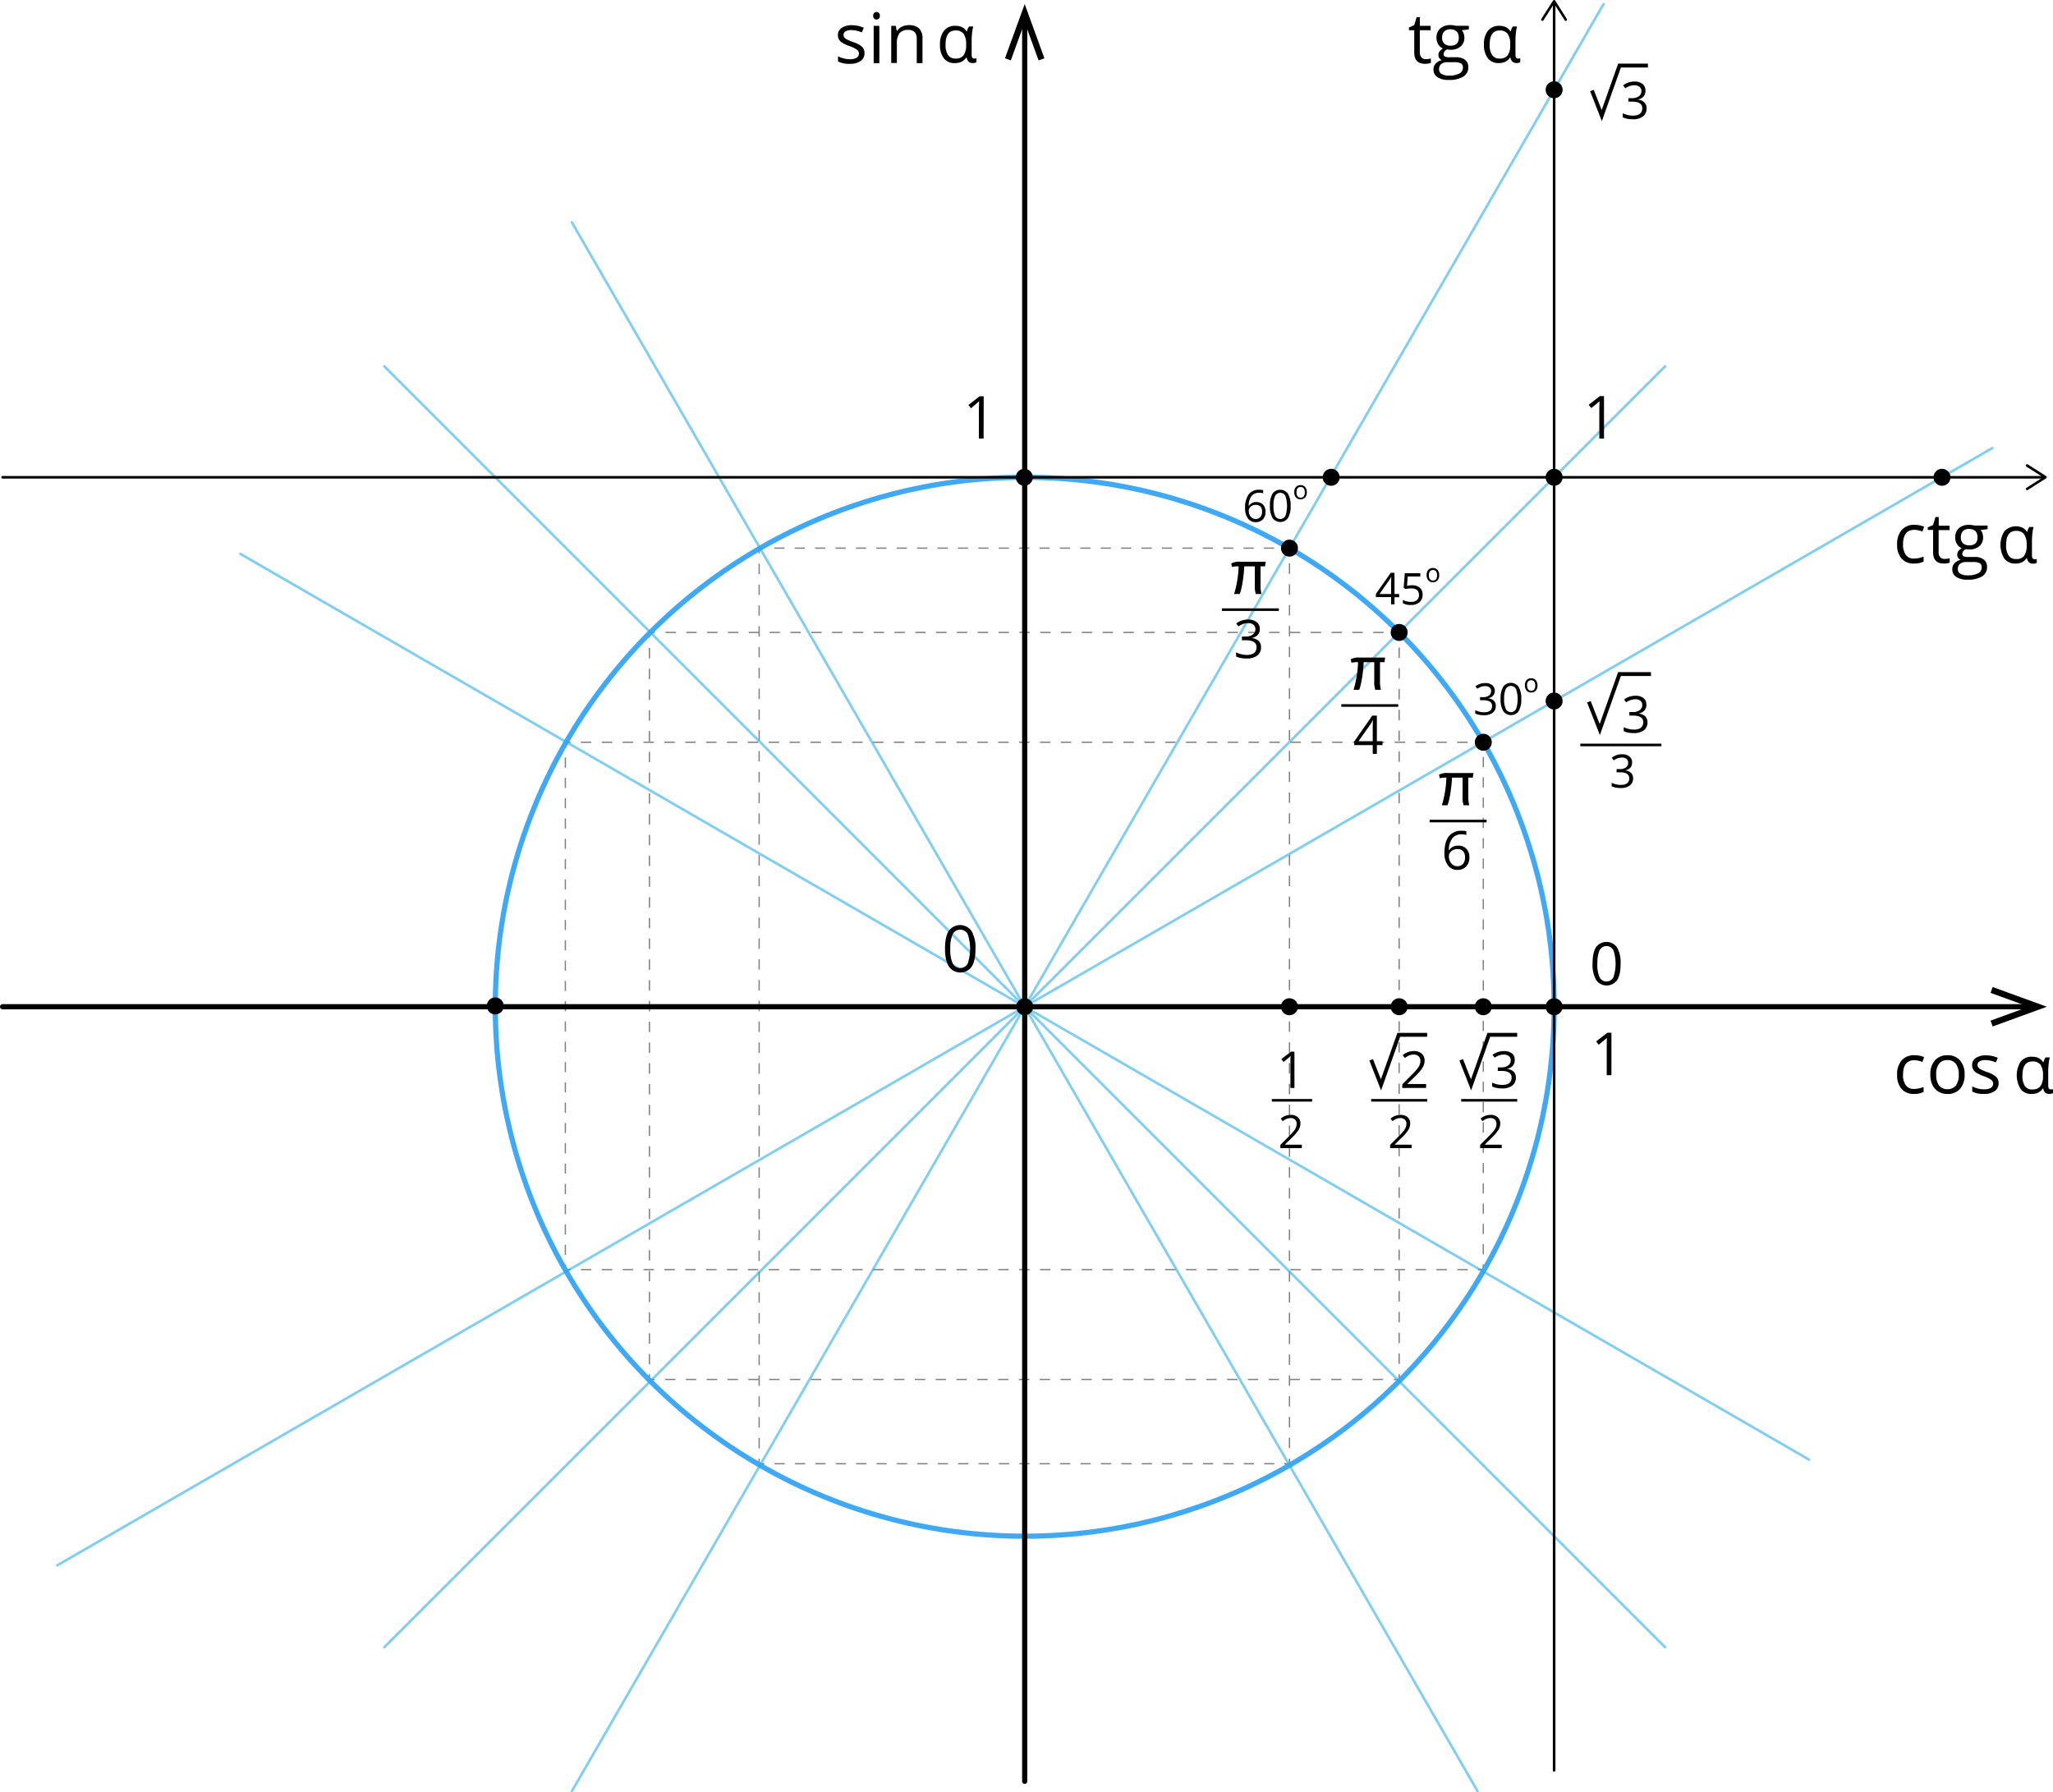 <svg xmlns="http://www.w3.org/2000/svg" width="794.99" height="694.02" viewBox="0 0 794.99 694.02">
  <defs>
    <style>
      .cls-1, .cls-10, .cls-11, .cls-12, .cls-13, .cls-2, .cls-3, .cls-4, .cls-5, .cls-6, .cls-7, .cls-9 {
        fill: none;
      }

      .cls-1, .cls-2, .cls-3, .cls-4, .cls-5, .cls-6 {
        stroke: gray;
        stroke-width: 0.5px;
      }

      .cls-1, .cls-12, .cls-13, .cls-2, .cls-3, .cls-4, .cls-5, .cls-6 {
        stroke-miterlimit: 10;
      }

      .cls-2 {
        stroke-dasharray: 3.95 3.95;
      }

      .cls-3 {
        stroke-dasharray: 4.03 4.03;
      }

      .cls-4 {
        stroke-dasharray: 4.02 4.02;
      }

      .cls-5 {
        stroke-dasharray: 4.04 4.04;
      }

      .cls-6 {
        stroke-dasharray: 3.93 3.93;
      }

      .cls-7 {
        stroke: #3fa9f5;
      }

      .cls-10, .cls-11, .cls-7, .cls-9 {
        stroke-linecap: round;
        stroke-linejoin: round;
      }

      .cls-11, .cls-7 {
        stroke-width: 2px;
      }

      .cls-8 {
        opacity: 0.58;
      }

      .cls-9 {
        stroke: #29abe2;
      }

      .cls-10, .cls-11, .cls-12, .cls-13 {
        stroke: #000;
      }

      .cls-13 {
        stroke-width: 1.5px;
      }
    </style>
  </defs>
  <title>Ресурс 99</title>
  <g id="Слой_2" data-name="Слой 2">
    <g id="Слой_1-2" data-name="Слой 1">
      <g id="Слой_2-2" data-name="Слой 2">
        <g id="Слой_1-2-2" data-name="Слой 1-2">
          <g id="d26bb4b9-a428-47d6-b04e-c31073cb595e">
            <g id="_753154e9-2c1e-4b32-bd16-2cbadd0cef5e" data-name=" 753154e9-2c1e-4b32-bd16-2cbadd0cef5e">
              <polyline class="cls-1" points="499.33 214.24 499.33 212.24 497.33 212.24"/>
              <line class="cls-2" x1="493.38" y1="212.24" x2="297.94" y2="212.24"/>
              <polyline class="cls-1" points="295.97 212.24 293.97 212.24 293.97 214.24"/>
              <line class="cls-3" x1="293.97" y1="218.27" x2="293.97" y2="562.75"/>
              <polyline class="cls-1" points="293.97 564.76 293.97 566.76 295.97 566.76"/>
              <line class="cls-2" x1="299.92" y1="566.76" x2="495.35" y2="566.76"/>
              <polyline class="cls-1" points="497.33 566.76 499.33 566.76 499.33 564.76"/>
              <line class="cls-3" x1="499.33" y1="560.73" x2="499.33" y2="216.26"/>
              <polyline class="cls-1" points="541.8 246.88 541.8 244.88 539.8 244.88"/>
              <line class="cls-3" x1="535.77" y1="244.88" x2="255.51" y2="244.88"/>
              <polyline class="cls-1" points="253.49 244.88 251.49 244.88 251.49 246.88"/>
              <line class="cls-4" x1="251.49" y1="250.9" x2="251.49" y2="530.11"/>
              <polyline class="cls-1" points="251.49 532.12 251.49 534.12 253.49 534.12"/>
              <line class="cls-3" x1="257.53" y1="534.12" x2="537.79" y2="534.12"/>
              <polyline class="cls-1" points="539.8 534.12 541.8 534.12 541.8 532.12"/>
              <line class="cls-4" x1="541.8" y1="528.1" x2="541.8" y2="248.89"/>
              <polyline class="cls-1" points="574.38 289.4 574.38 287.4 572.38 287.4"/>
              <line class="cls-5" x1="568.34" y1="287.4" x2="222.94" y2="287.4"/>
              <polyline class="cls-1" points="220.91 287.4 218.91 287.4 218.91 289.4"/>
              <line class="cls-6" x1="218.92" y1="293.33" x2="218.92" y2="487.64"/>
              <polyline class="cls-1" points="218.91 489.6 218.91 491.6 220.91 491.6"/>
              <line class="cls-5" x1="224.96" y1="491.6" x2="570.36" y2="491.6"/>
              <polyline class="cls-1" points="572.38 491.6 574.38 491.6 574.38 489.6"/>
              <line class="cls-6" x1="574.38" y1="485.68" x2="574.38" y2="291.36"/>
              <circle class="cls-7" cx="396.8" cy="389.81" r="205.01"/>
              <g class="cls-8">
                <line class="cls-9" x1="771.44" y1="173.52" x2="22.16" y2="606.11"/>
                <line class="cls-9" x1="644.77" y1="141.84" x2="148.83" y2="637.79"/>
                <line class="cls-9" x1="620.94" y1="1.59" x2="221.46" y2="693.52"/>
                <line class="cls-9" x1="747.48" y1="389.81" x2="46.12" y2="389.81"/>
                <line class="cls-9" x1="93.1" y1="214.47" x2="700.5" y2="565.16"/>
                <line class="cls-9" x1="148.83" y1="141.84" x2="644.77" y2="637.79"/>
                <line class="cls-9" x1="221.46" y1="86.11" x2="572.14" y2="693.52"/>
              </g>
              <line class="cls-10" x1="601.81" y1="1.59" x2="601.81" y2="685.51"/>
              <line class="cls-10" x1="791.4" y1="184.81" x2="1" y2="184.81"/>
              <path d="M784.56,180a.49.49,0,0,0,.14.68h0l6.45,4.11-6.45,4.11a.49.49,0,0,0-.17.67v0a.5.5,0,0,0,.69.15h0l7.12-4.53a.5.5,0,0,0,.15-.69.54.54,0,0,0-.15-.15l-7.12-4.54a.51.51,0,0,0-.69.16Z"/>
              <line class="cls-11" x1="396.8" y1="689.73" x2="396.8" y2="8.37"/>
              <polygon points="404.43 22.56 402.18 23.38 396.8 8.61 391.42 23.38 389.17 22.56 396.8 1.59 404.43 22.56"/>
              <line class="cls-11" x1="1" y1="389.81" x2="785.82" y2="389.81"/>
              <polygon points="771.63 397.45 770.81 395.19 785.58 389.81 770.81 384.44 771.63 382.18 792.6 389.81 771.63 397.45"/>
              <path d="M741.21,423.57a6.16,6.16,0,0,1-4.86-1.93,8,8,0,0,1-1.72-5.46,8.16,8.16,0,0,1,1.75-5.6,6.29,6.29,0,0,1,5-2,9.67,9.67,0,0,1,2.08.22,7.23,7.23,0,0,1,1.63.53l-.67,1.86a10.68,10.68,0,0,0-1.58-.48,6.52,6.52,0,0,0-1.52-.19c-2.93,0-4.39,1.87-4.4,5.61a6.58,6.58,0,0,0,1.08,4.09,3.73,3.73,0,0,0,3.18,1.42,9.61,9.61,0,0,0,3.7-.77v1.93A7.75,7.75,0,0,1,741.21,423.57Z"/>
              <path d="M760.76,416.09a8,8,0,0,1-1.76,5.5,6.21,6.21,0,0,1-4.91,2,6.44,6.44,0,0,1-3.45-.91,6,6,0,0,1-2.34-2.59,9,9,0,0,1-.81-4,8,8,0,0,1,1.76-5.5,6.28,6.28,0,0,1,4.91-2,6.16,6.16,0,0,1,4.82,2A7.91,7.91,0,0,1,760.76,416.09Zm-11,0a6.85,6.85,0,0,0,1.11,4.22,4.4,4.4,0,0,0,6.21.32l.31-.31a6.8,6.8,0,0,0,1.11-4.23,6.73,6.73,0,0,0-1.12-4.18,3.93,3.93,0,0,0-3.29-1.43,3.85,3.85,0,0,0-3.24,1.41,6.79,6.79,0,0,0-1.1,4.2Z"/>
              <path d="M773.92,419.37a3.66,3.66,0,0,1-1.5,3.11,7.06,7.06,0,0,1-4.22,1.09,9.12,9.12,0,0,1-4.48-.91v-2a11.72,11.72,0,0,0,2.23.83,9.87,9.87,0,0,0,2.3.3,5.26,5.26,0,0,0,2.64-.55,1.89,1.89,0,0,0,.66-2.58,2,2,0,0,0-.47-.53,11.75,11.75,0,0,0-2.86-1.42,16,16,0,0,1-2.86-1.31,4,4,0,0,1-1.27-1.27,3.27,3.27,0,0,1-.41-1.7,3.22,3.22,0,0,1,1.43-2.79,6.77,6.77,0,0,1,3.95-1,11.36,11.36,0,0,1,4.56.95l-.78,1.78a10.3,10.3,0,0,0-3.94-.9,4.57,4.57,0,0,0-2.35.49,1.49,1.49,0,0,0-.79,1.34,1.56,1.56,0,0,0,.3,1,2.83,2.83,0,0,0,1,.78,20.85,20.85,0,0,0,2.53,1.07,9.66,9.66,0,0,1,3.48,1.88A3.35,3.35,0,0,1,773.92,419.37Z"/>
              <path d="M741.21,218.21a6.18,6.18,0,0,1-4.86-1.93,8,8,0,0,1-1.72-5.46,8.16,8.16,0,0,1,1.75-5.6,6.29,6.29,0,0,1,5-2,9.67,9.67,0,0,1,2.08.22,7.23,7.23,0,0,1,1.63.53l-.67,1.86a10.68,10.68,0,0,0-1.58-.48,6.52,6.52,0,0,0-1.52-.19c-2.93,0-4.39,1.87-4.4,5.61a6.71,6.71,0,0,0,1.08,4.09,3.73,3.73,0,0,0,3.18,1.42,9.62,9.62,0,0,0,3.7-.78v1.94A7.75,7.75,0,0,1,741.21,218.21Z"/>
              <path d="M753,216.41a7.48,7.48,0,0,0,2-.27v1.68a3.89,3.89,0,0,1-1,.28,7.45,7.45,0,0,1-1.25.11c-2.79,0-4.18-1.47-4.19-4.41v-8.6h-2.07v-1l2.07-.91.92-3.09h1.27v3.35h4.19v1.7H750.7v8.51a2.88,2.88,0,0,0,.62,2A2.17,2.17,0,0,0,753,216.41Z"/>
              <path d="M769.65,203.5v1.39l-2.68.31a4.71,4.71,0,0,1,.95,2.89,4.29,4.29,0,0,1-1.45,3.39,5.75,5.75,0,0,1-4,1.26,6.12,6.12,0,0,1-1.21-.1,2.15,2.15,0,0,0-1.4,1.86.93.93,0,0,0,.49.87,3.54,3.54,0,0,0,1.67.29h2.56a5.62,5.62,0,0,1,3.6,1,3.42,3.42,0,0,1,1.26,2.87,4.09,4.09,0,0,1-1.92,3.66,10.4,10.4,0,0,1-5.62,1.26,7.7,7.7,0,0,1-4.37-1.06,3.38,3.38,0,0,1-1.53-3,3.31,3.31,0,0,1,.84-2.28,4.23,4.23,0,0,1,2.37-1.3,2.34,2.34,0,0,1-.93-.78,2.07,2.07,0,0,1-.37-1.23,2.36,2.36,0,0,1,.42-1.38,4.32,4.32,0,0,1,1.33-1.15,3.87,3.87,0,0,1-1.82-1.57,4.51,4.51,0,0,1-.71-2.53,4.73,4.73,0,0,1,1.42-3.66,5.8,5.8,0,0,1,4-1.28,7.47,7.47,0,0,1,2,.26Zm-11.52,16.88a2,2,0,0,0,1,1.78,5.5,5.5,0,0,0,2.84.6,7.79,7.79,0,0,0,4.08-.82,2.51,2.51,0,0,0,1.32-2.24,1.75,1.75,0,0,0-.72-1.62,5.58,5.58,0,0,0-2.73-.46H761.3a3.46,3.46,0,0,0-2.32.71,2.51,2.51,0,0,0-.85,2Zm1.18-12.29a2.92,2.92,0,0,0,.86,2.29,3.45,3.45,0,0,0,2.39.78q3.2,0,3.2-3.11t-3.24-3.26a3.3,3.3,0,0,0-2.38.83A3.38,3.38,0,0,0,759.31,208.09Z"/>
              <path d="M334.76,20.51a3.6,3.6,0,0,1-1.51,3.11A7,7,0,0,1,329,24.71a9.18,9.18,0,0,1-4.49-.91v-2a10.39,10.39,0,0,0,2.24.83,8.91,8.91,0,0,0,2.3.3,5.15,5.15,0,0,0,2.64-.54,1.89,1.89,0,0,0,.66-2.58,2,2,0,0,0-.47-.53A11.57,11.57,0,0,0,329,17.86a15.82,15.82,0,0,1-2.87-1.31,4,4,0,0,1-1.26-1.27,3.35,3.35,0,0,1-.42-1.7A3.27,3.27,0,0,1,326,10.76a6.74,6.74,0,0,1,3.94-1,11.71,11.71,0,0,1,4.56,1l-.77,1.78a10.48,10.48,0,0,0-3.94-.89,4.57,4.57,0,0,0-2.35.48,1.5,1.5,0,0,0-.79,1.35,1.68,1.68,0,0,0,.29,1,2.83,2.83,0,0,0,1,.78,20.79,20.79,0,0,0,2.53,1.06,9.48,9.48,0,0,1,3.38,1.82A3.29,3.29,0,0,1,334.76,20.51Z"/>
              <path d="M338.13,6.09A1.48,1.48,0,0,1,338.5,5a1.36,1.36,0,0,1,1.83,0,1.46,1.46,0,0,1,.39,1.1,1.43,1.43,0,0,1-.39,1.1,1.29,1.29,0,0,1-.91.37,1.23,1.23,0,0,1-.92-.37A1.48,1.48,0,0,1,338.13,6.09Zm2.38,18.37h-2.19V10h2.19Z"/>
              <path d="M355,24.45V15.09a3.76,3.76,0,0,0-.8-2.64,3.29,3.29,0,0,0-2.52-.87,4.2,4.2,0,0,0-3.32,1.23,6.26,6.26,0,0,0-1.06,4v7.58h-2.18V10h1.78l.35,2h.11a4.44,4.44,0,0,1,1.88-1.66A6.28,6.28,0,0,1,352,9.73,5.58,5.58,0,0,1,355.9,11a5.37,5.37,0,0,1,1.32,4v9.43Z"/>
              <path d="M552.08,22.9a7.47,7.47,0,0,0,2-.26v1.68a3.92,3.92,0,0,1-1,.28,7.33,7.33,0,0,1-1.24.11c-2.8,0-4.19-1.47-4.19-4.42V11.7h-2.07V10.64l2.07-.91.92-3.08h1.26V10H554v1.7h-4.2v8.5a3,3,0,0,0,.62,2A2.13,2.13,0,0,0,552.08,22.9Z"/>
              <path d="M568.78,10v1.38l-2.68.32a4.71,4.71,0,0,1,.95,2.89A4.27,4.27,0,0,1,565.6,18a5.85,5.85,0,0,1-4,1.27,6.06,6.06,0,0,1-1.2-.15A2.17,2.17,0,0,0,559,21a1,1,0,0,0,.48.88,3.59,3.59,0,0,0,1.68.28h2.56a5.83,5.83,0,0,1,3.6,1A3.43,3.43,0,0,1,568.58,26a4.07,4.07,0,0,1-1.92,3.65A10.18,10.18,0,0,1,561,30.94a7.61,7.61,0,0,1-4.37-1.05,3.43,3.43,0,0,1-1.54-3,3.36,3.36,0,0,1,.85-2.28,4.31,4.31,0,0,1,2.37-1.31,2.4,2.4,0,0,1-.93-.77,2.07,2.07,0,0,1-.37-1.23,2.27,2.27,0,0,1,.42-1.38,4.32,4.32,0,0,1,1.33-1.15,3.91,3.91,0,0,1-1.8-1.56,4.63,4.63,0,0,1-.7-2.53A4.65,4.65,0,0,1,557.72,11a5.85,5.85,0,0,1,4-1.29,7.48,7.48,0,0,1,2,.27ZM557.25,26.87a2,2,0,0,0,1,1.78,5.39,5.39,0,0,0,2.84.61,8,8,0,0,0,4.08-.82,2.52,2.52,0,0,0,1.32-2.24,1.79,1.79,0,0,0-.72-1.63,5.73,5.73,0,0,0-2.77-.48h-2.6a3.46,3.46,0,0,0-2.32.71A2.54,2.54,0,0,0,557.25,26.87Zm1.19-12.24a2.92,2.92,0,0,0,.86,2.29,3.44,3.44,0,0,0,2.38.78q3.21,0,3.21-3.11t-3.25-3.26a3.18,3.18,0,0,0-2.37.83A3.34,3.34,0,0,0,558.44,14.63Z"/>
              <circle cx="396.8" cy="389.81" r="3.29"/>
              <circle cx="396.65" cy="184.81" r="3.29"/>
              <circle cx="499.33" cy="212.24" r="3.29"/>
              <circle cx="541.8" cy="244.88" r="3.29"/>
              <circle cx="574.38" cy="287.4" r="3.29"/>
              <circle cx="191.79" cy="389.5" r="3.29"/>
              <circle cx="601.81" cy="389.81" r="3.29"/>
              <circle cx="601.81" cy="271.43" r="3.29"/>
              <circle cx="752.01" cy="184.81" r="3.29"/>
              <circle cx="601.81" cy="184.81" r="3.29"/>
              <circle cx="601.81" cy="34.76" r="3.29"/>
              <circle cx="515.47" cy="184.81" r="3.29"/>
              <circle cx="574.38" cy="389.81" r="3.29"/>
              <circle cx="541.8" cy="389.81" r="3.29"/>
              <circle cx="499.3" cy="389.81" r="3.29"/>
              <path d="M380.88,169.82h-1.82V158.09q0-1.46.09-2.76l-.52.49L376,158.09l-1-1.28,4.35-3.36h1.57Z"/>
              <path d="M621.13,169.82h-1.82V158.09q0-1.46.09-2.76c-.16.15-.33.32-.53.49s-1.08.9-2.67,2.19l-1-1.28,4.35-3.36h1.57Z"/>
              <path d="M624,416.31h-1.82v-11.7a26.87,26.87,0,0,1,.09-2.76l-.53.49-2.67,2.19-1-1.28,4.34-3.36H624Z"/>
              <path d="M377.74,367.37c0,3.09-.48,5.39-1.46,6.91a5.38,5.38,0,0,1-7.5,1.3h0a5.54,5.54,0,0,1-1.34-1.35q-1.5-2.34-1.5-6.86c0-3.11.48-5.41,1.45-6.92a5.39,5.39,0,0,1,7.52-1.25h0a5.5,5.5,0,0,1,1.33,1.35A12.65,12.65,0,0,1,377.74,367.37Zm-9.75,0a12.93,12.93,0,0,0,.92,5.67,3.28,3.28,0,0,0,4.42,1.42h0a3.32,3.32,0,0,0,1.42-1.43,18,18,0,0,0,0-11.28,3.29,3.29,0,0,0-4.44-1.42h0a3.26,3.26,0,0,0-1.4,1.4,12.83,12.83,0,0,0-.91,5.65Z"/>
              <path d="M627.55,373.14c0,2.84-.44,5-1.34,6.36a5,5,0,0,1-6.9,1.2,4.87,4.87,0,0,1-1.23-1.25,11.84,11.84,0,0,1-1.39-6.31q0-4.29,1.34-6.37a5,5,0,0,1,6.92-1.15,5.13,5.13,0,0,1,1.22,1.24A11.63,11.63,0,0,1,627.55,373.14Zm-9,0a12.1,12.1,0,0,0,.84,5.22,3,3,0,0,0,5.39,0,16.56,16.56,0,0,0,0-10.37,3,3,0,0,0-5.39,0,12.09,12.09,0,0,0-.81,5.15Z"/>
              <path d="M482.15,196.76a8.58,8.58,0,0,1,1.39-5.35,4.9,4.9,0,0,1,4.12-1.77,5.18,5.18,0,0,1,1.47.16V191a4.81,4.81,0,0,0-1.46-.2,3.67,3.67,0,0,0-3,1.21,6.31,6.31,0,0,0-1.13,3.83h.1a3.18,3.18,0,0,1,2.89-1.43,3.41,3.41,0,0,1,2.58,1,3.67,3.67,0,0,1,.94,2.68,4.12,4.12,0,0,1-1,3,3.71,3.71,0,0,1-2.8,1.09,3.57,3.57,0,0,1-3-1.42A6.32,6.32,0,0,1,482.15,196.76Zm4.08,4.19a2.35,2.35,0,0,0,1.83-.75,3.17,3.17,0,0,0,.65-2.14,2.78,2.78,0,0,0-.61-1.9,2.31,2.31,0,0,0-1.81-.68,3.25,3.25,0,0,0-1.37.3,2.58,2.58,0,0,0-1,.85,2.05,2.05,0,0,0-.37,1.12,3.94,3.94,0,0,0,.33,1.59,2.72,2.72,0,0,0,.95,1.17,2.39,2.39,0,0,0,1.39.44Z"/>
              <path d="M499.77,195.87a8.77,8.77,0,0,1-1,4.69,3.66,3.66,0,0,1-5.1.89h0a3.46,3.46,0,0,1-.91-.92,8.67,8.67,0,0,1-1-4.66,8.87,8.87,0,0,1,1-4.71,3.68,3.68,0,0,1,5.11-.86,3.79,3.79,0,0,1,.9.93A8.6,8.6,0,0,1,499.77,195.87Zm-6.63,0a8.89,8.89,0,0,0,.62,3.85,2.24,2.24,0,0,0,3,1,2.3,2.3,0,0,0,1-1,12.12,12.12,0,0,0,0-7.67,2.23,2.23,0,0,0-3-1h0a2.3,2.3,0,0,0-1,1,8.89,8.89,0,0,0-.62,3.85Z"/>
              <path d="M506.05,190.63a3,3,0,0,1-.65,2,2.57,2.57,0,0,1-3.07.39,2.18,2.18,0,0,1-.85-1,3.35,3.35,0,0,1-.3-1.46,2.86,2.86,0,0,1,.65-2,2.29,2.29,0,0,1,1.8-.72,2.21,2.21,0,0,1,1.76.74A2.88,2.88,0,0,1,506.05,190.63Zm-4,0a2.5,2.5,0,0,0,.41,1.55,1.61,1.61,0,0,0,2.27.12l.12-.12a2.5,2.5,0,0,0,.41-1.55,2.44,2.44,0,0,0-.41-1.53,1.43,1.43,0,0,0-1.21-.53,1.4,1.4,0,0,0-1.19.52A2.48,2.48,0,0,0,502.05,190.63Z"/>
              <path d="M541.81,231.24H540V234h-1.32v-2.79h-5.9V230l5.76-8.21H540V230h1.8ZM538.69,230v-4c0-.79,0-1.69.08-2.68h-.06a10.69,10.69,0,0,1-.75,1.32L534.17,230Z"/>
              <path d="M546.78,226.61a4.51,4.51,0,0,1,3,.95,3.25,3.25,0,0,1,1.1,2.61,3.73,3.73,0,0,1-1.2,3,4.76,4.76,0,0,1-3.3,1.07,6.08,6.08,0,0,1-3.13-.65v-1.33a4.63,4.63,0,0,0,1.44.58,7,7,0,0,0,1.7.21,3.32,3.32,0,0,0,2.27-.68,2.48,2.48,0,0,0,.81-2c0-1.69-1-2.54-3.11-2.54a12.51,12.51,0,0,0-2.11.24l-.71-.45.45-5.68h6v1.27h-4.86l-.3,3.64A9.84,9.84,0,0,1,546.78,226.61Z"/>
              <path d="M557.3,222.71a2.89,2.89,0,0,1-.65,2,2.3,2.3,0,0,1-1.81.73,2.42,2.42,0,0,1-1.26-.33,2.18,2.18,0,0,1-.85-1,3.35,3.35,0,0,1-.3-1.46,2.91,2.91,0,0,1,.65-2,2.54,2.54,0,0,1,3.57,0A3,3,0,0,1,557.3,222.71Zm-4,0a2.57,2.57,0,0,0,.41,1.55,1.61,1.61,0,0,0,2.27.12h0l.11-.11a3.12,3.12,0,0,0,0-3.09,1.67,1.67,0,0,0-2.35,0l0,0a2.48,2.48,0,0,0-.44,1.54Z"/>
              <path d="M578.84,267.44a2.75,2.75,0,0,1-.65,1.9,3.26,3.26,0,0,1-1.85,1v.07a3.5,3.5,0,0,1,2.17.93,2.73,2.73,0,0,1,.71,2A3.21,3.21,0,0,1,578,276a5.46,5.46,0,0,1-3.42.93,8.66,8.66,0,0,1-1.76-.15,5.71,5.71,0,0,1-1.56-.51V275a8,8,0,0,0,3.37.8c2.1,0,3.15-.82,3.15-2.47,0-1.47-1.16-2.2-3.47-2.2h-1.2v-1.19h1.22a3.67,3.67,0,0,0,2.25-.63,2.11,2.11,0,0,0,.83-1.74,1.74,1.74,0,0,0-.61-1.39,2.54,2.54,0,0,0-1.66-.51,5.09,5.09,0,0,0-1.5.22,6.88,6.88,0,0,0-1.61.79l-.7-.93a6,6,0,0,1,1.72-.92,6.27,6.27,0,0,1,2.06-.34,4.2,4.2,0,0,1,2.74.81A2.76,2.76,0,0,1,578.84,267.44Z"/>
              <path d="M589.09,270.64a8.9,8.9,0,0,1-1,4.7,3.66,3.66,0,0,1-5.1.88,3.79,3.79,0,0,1-.91-.92,8.67,8.67,0,0,1-1-4.66,8.87,8.87,0,0,1,1-4.71,3.65,3.65,0,0,1,5.09-.86h0a3.58,3.58,0,0,1,.9.92A8.6,8.6,0,0,1,589.09,270.64Zm-6.64,0a8.92,8.92,0,0,0,.63,3.86,2.23,2.23,0,0,0,3,1,2.21,2.21,0,0,0,1-1,12.26,12.26,0,0,0,0-7.67,2.24,2.24,0,0,0-3-1,2.19,2.19,0,0,0-1,.95A8.94,8.94,0,0,0,582.45,270.64Z"/>
              <path d="M595.36,265.41a2.89,2.89,0,0,1-.65,2,2.29,2.29,0,0,1-1.81.73,2.42,2.42,0,0,1-1.26-.33,2.24,2.24,0,0,1-.85-1,3.35,3.35,0,0,1-.3-1.46,2.91,2.91,0,0,1,.65-2,2.29,2.29,0,0,1,1.8-.72,2.25,2.25,0,0,1,1.77.74A2.9,2.9,0,0,1,595.36,265.41Zm-4,0a2.52,2.52,0,0,0,.41,1.54,1.61,1.61,0,0,0,2.23.14l.11-.11a3.12,3.12,0,0,0,0-3.09,1.64,1.64,0,0,0-2.3-.1l-.1.1a2.48,2.48,0,0,0-.39,1.52Z"/>
              <path d="M568.58,301.09v7a13.59,13.59,0,0,0,.36,3.71h-2.19a9.5,9.5,0,0,1-.39-3.48v-7.23h-4.1c-.11,3.28-.85,8.65-1.76,10.71h-2.16a41.42,41.42,0,0,0,1.75-10.71,9.94,9.94,0,0,0-2.55.24l-.31-1.35a6.72,6.72,0,0,1,3.58-.67h9.76l-.26,1.78Z"/>
              <path d="M559.34,330.32q0-4.33,1.69-6.5a6,6,0,0,1,5-2.15,6.77,6.77,0,0,1,1.79.19v1.44a5.87,5.87,0,0,0-1.77-.25,4.48,4.48,0,0,0-3.62,1.48,7.47,7.47,0,0,0-1.37,4.64h.12a3.87,3.87,0,0,1,3.51-1.73,4.15,4.15,0,0,1,3.13,1.2A4.49,4.49,0,0,1,569,331.9a5,5,0,0,1-1.25,3.61,4.5,4.5,0,0,1-3.4,1.32,4.36,4.36,0,0,1-3.63-1.72A7.63,7.63,0,0,1,559.34,330.32Zm4.95,5.09a2.85,2.85,0,0,0,2.23-.91,3.85,3.85,0,0,0,.79-2.6,3.37,3.37,0,0,0-.74-2.3,2.78,2.78,0,0,0-2.2-.84,3.69,3.69,0,0,0-1.66.37,3.18,3.18,0,0,0-1.21,1,2.37,2.37,0,0,0-.44,1.36,4.62,4.62,0,0,0,.4,1.94,3.37,3.37,0,0,0,1.14,1.42,2.93,2.93,0,0,0,1.69.56Z"/>
              <line class="cls-12" x1="553.6" y1="317.91" x2="575.66" y2="317.91"/>
              <path d="M488.13,219.28v7a13.71,13.71,0,0,0,.36,3.72H486.3a9.74,9.74,0,0,1-.39-3.48v-7.23h-4.1c-.1,3.28-.85,8.65-1.76,10.71h-2.16a41.42,41.42,0,0,0,1.75-10.71,10.4,10.4,0,0,0-2.55.23l-.31-1.34a6.53,6.53,0,0,1,3.58-.67h9.76l-.26,1.78Z"/>
              <path d="M487.86,243.5a3.4,3.4,0,0,1-.79,2.31,4,4,0,0,1-2.25,1.2v.08a4.27,4.27,0,0,1,2.64,1.13,3.36,3.36,0,0,1,.85,2.38,3.84,3.84,0,0,1-1.46,3.24,6.68,6.68,0,0,1-4.16,1.14,12.79,12.79,0,0,1-2.14-.18,7.48,7.48,0,0,1-1.89-.62v-1.59a9.38,9.38,0,0,0,4.09,1q3.83,0,3.83-3,0-2.68-4.22-2.68h-1.45v-1.45h1.47a4.37,4.37,0,0,0,2.74-.76,2.48,2.48,0,0,0,1-2.11,2.07,2.07,0,0,0-.74-1.69,3,3,0,0,0-2-.62,6.63,6.63,0,0,0-1.83.26,8.32,8.32,0,0,0-2,1l-.85-1.13a6.92,6.92,0,0,1,2.09-1.12,7.84,7.84,0,0,1,2.5-.41,5.18,5.18,0,0,1,3.34,1A3.33,3.33,0,0,1,487.86,243.5Z"/>
              <line class="cls-12" x1="473.15" y1="236.06" x2="495.21" y2="236.06"/>
              <path d="M534.38,256.39v7a13.59,13.59,0,0,0,.36,3.71h-2.19a9.74,9.74,0,0,1-.39-3.48v-7.23h-4.1c-.1,3.28-.85,8.65-1.75,10.71h-2.17a41.42,41.42,0,0,0,1.75-10.71,9.94,9.94,0,0,0-2.55.24l-.31-1.35a6.64,6.64,0,0,1,3.59-.67h9.75l-.26,1.78Z"/>
              <path d="M535.36,288.5h-2.19v3.39h-1.6V288.5H524.4v-1.41l7-10h1.77V287h2.19ZM531.57,287v-4.88c0-1,0-2,.1-3.25h-.08a14,14,0,0,1-.91,1.6L526.07,287Z"/>
              <line class="cls-12" x1="519.4" y1="273.17" x2="541.46" y2="273.17"/>
              <path d="M637.52,272.89a3.16,3.16,0,0,1-.75,2.21,3.82,3.82,0,0,1-2.15,1.15v.07a4.09,4.09,0,0,1,2.52,1.08,3.22,3.22,0,0,1,.82,2.27,3.71,3.71,0,0,1-1.4,3.1,6.32,6.32,0,0,1-4,1.08,11.73,11.73,0,0,1-2-.16,7.19,7.19,0,0,1-1.8-.6v-1.52a9.28,9.28,0,0,0,3.91.93c2.43,0,3.65-1,3.65-2.86q0-2.56-4-2.57h-1.38V275.7h1.4a4.25,4.25,0,0,0,2.61-.73,2.4,2.4,0,0,0,1-2,2,2,0,0,0-.71-1.62,2.93,2.93,0,0,0-1.92-.58,5.79,5.79,0,0,0-1.75.25,7.74,7.74,0,0,0-1.87.92l-.8-1.08a6.66,6.66,0,0,1,2-1.07,7.48,7.48,0,0,1,2.39-.39,4.86,4.86,0,0,1,3.19.94A3.15,3.15,0,0,1,637.52,272.89Z"/>
              <path d="M632,295.27a2.92,2.92,0,0,1-.68,2,3.48,3.48,0,0,1-1.92,1v.07a3.61,3.61,0,0,1,2.26,1,2.85,2.85,0,0,1,.73,2,3.34,3.34,0,0,1-1.25,2.79,5.74,5.74,0,0,1-3.57,1,10.43,10.43,0,0,1-1.85-.16,6.15,6.15,0,0,1-1.62-.53v-1.35a8.13,8.13,0,0,0,3.52.83c2.19,0,3.28-.85,3.28-2.57,0-1.54-1.2-2.31-3.62-2.31H626v-1.25h1.27a3.78,3.78,0,0,0,2.35-.65,2.15,2.15,0,0,0,.86-1.82,1.83,1.83,0,0,0-.63-1.45,2.56,2.56,0,0,0-1.73-.53,5.56,5.56,0,0,0-1.57.22,7.54,7.54,0,0,0-1.68.84l-.73-1a6.16,6.16,0,0,1,3.94-1.35,4.39,4.39,0,0,1,2.87.84A2.81,2.81,0,0,1,632,295.27Z"/>
              <line class="cls-12" x1="611.94" y1="288.45" x2="643.35" y2="288.45"/>
              <polyline class="cls-13" points="615.27 271.72 619.49 282.47 627.12 261 639.31 261"/>
              <path d="M552.21,421.25H543v-1.38l3.7-3.73a27.21,27.21,0,0,0,2.24-2.44,6.51,6.51,0,0,0,.81-1.43,4.18,4.18,0,0,0,.27-1.49,2.39,2.39,0,0,0-.69-1.79,2.63,2.63,0,0,0-1.89-.66,4.91,4.91,0,0,0-1.66.29,6.47,6.47,0,0,0-1.75,1.05l-.85-1.09a6.48,6.48,0,0,1,4.24-1.61,4.48,4.48,0,0,1,3.11,1,3.52,3.52,0,0,1,1.13,2.73,5.26,5.26,0,0,1-.76,2.65,16.77,16.77,0,0,1-2.81,3.31l-3.08,3v.07h7.24Z"/>
              <path d="M546.63,444.55H538.3v-1.24l3.34-3.35a24.62,24.62,0,0,0,2-2.21,5.58,5.58,0,0,0,.73-1.28,3.83,3.83,0,0,0,.24-1.34,2.12,2.12,0,0,0-.62-1.61,2.31,2.31,0,0,0-1.7-.59,4.05,4.05,0,0,0-1.5.26,6,6,0,0,0-1.57.94l-.76-1a5.81,5.81,0,0,1,3.81-1.45,4,4,0,0,1,2.8.91,3.13,3.13,0,0,1,1,2.46,4.75,4.75,0,0,1-.67,2.38,14.86,14.86,0,0,1-2.53,3l-2.78,2.72v.07h6.52Z"/>
              <line class="cls-12" x1="530.96" y1="426.04" x2="552.65" y2="426.04"/>
              <polyline class="cls-13" points="530.96 410.36 534.77 420.06 541.65 400.69 552.64 400.69"/>
              <path d="M586.55,410.48a3.23,3.23,0,0,1-.75,2.21,3.75,3.75,0,0,1-2.15,1.14v.08a4.09,4.09,0,0,1,2.52,1.08,3.22,3.22,0,0,1,.82,2.27,3.72,3.72,0,0,1-1.4,3.1,6.32,6.32,0,0,1-4,1.08,10.32,10.32,0,0,1-2-.17,6.79,6.79,0,0,1-1.8-.59v-1.52a9.13,9.13,0,0,0,3.91.92q3.64,0,3.65-2.86c0-1.7-1.34-2.56-4-2.56H580v-1.38h1.4a4.24,4.24,0,0,0,2.61-.72,2.37,2.37,0,0,0,1-2,2,2,0,0,0-.7-1.62,3,3,0,0,0-1.92-.59,6.12,6.12,0,0,0-1.75.25,8.16,8.16,0,0,0-1.87.93l-.81-1.08a6.89,6.89,0,0,1,2-1.07,7,7,0,0,1,2.39-.39,4.88,4.88,0,0,1,3.18.93A3.12,3.12,0,0,1,586.55,410.48Z"/>
              <path d="M581.5,444.55h-8.33v-1.24l3.34-3.35a24.62,24.62,0,0,0,2-2.21,5.58,5.58,0,0,0,.73-1.28,3.83,3.83,0,0,0,.24-1.34,2.12,2.12,0,0,0-.62-1.61,2.31,2.31,0,0,0-1.7-.59,4.05,4.05,0,0,0-1.5.26,6,6,0,0,0-1.57.94l-.76-1a5.81,5.81,0,0,1,3.81-1.45,4,4,0,0,1,2.8.91,3.17,3.17,0,0,1,1,2.46,4.75,4.75,0,0,1-.67,2.38,15.14,15.14,0,0,1-2.53,3L575,443.15v.07h6.52Z"/>
              <line class="cls-12" x1="565.83" y1="426.04" x2="587.52" y2="426.04"/>
              <polyline class="cls-13" points="565.83 410.36 569.64 420.06 576.52 400.69 587.51 400.69"/>
              <path d="M637.17,35.17a3.24,3.24,0,0,1-.76,2.21,3.72,3.72,0,0,1-2.14,1.14v.08a4,4,0,0,1,2.51,1.08A3.17,3.17,0,0,1,637.6,42a3.71,3.71,0,0,1-1.4,3.1,6.3,6.3,0,0,1-4,1.08,11.18,11.18,0,0,1-2-.17,6.74,6.74,0,0,1-1.81-.59V43.85a9.13,9.13,0,0,0,3.91.92c2.44,0,3.65-1,3.65-2.86,0-1.71-1.33-2.57-4-2.56h-1.39V38H632a4.24,4.24,0,0,0,2.61-.72,2.42,2.42,0,0,0,1-2,2,2,0,0,0-.71-1.62A3,3,0,0,0,633,33a6,6,0,0,0-1.74.25,8.16,8.16,0,0,0-1.87.93l-.88-1.13a6.66,6.66,0,0,1,2-1.07,7.12,7.12,0,0,1,2.38-.4,5,5,0,0,1,3.19.94A3.2,3.2,0,0,1,637.17,35.17Z"/>
              <polyline class="cls-13" points="616.45 35.05 620.26 44.75 627.14 25.38 638.13 25.38"/>
              <path d="M501.25,421.25h-1.56v-10a22.68,22.68,0,0,1,.08-2.37c-.13.14-.28.28-.45.43s-.93.77-2.29,1.88l-.85-1.1,3.73-2.88h1.34Z"/>
              <path d="M504.13,444.55H495.8v-1.24l3.34-3.35a24.62,24.62,0,0,0,2-2.21,5.58,5.58,0,0,0,.73-1.28,3.83,3.83,0,0,0,.24-1.34,2.12,2.12,0,0,0-.62-1.61,2.33,2.33,0,0,0-1.71-.59,4,4,0,0,0-1.49.26,6,6,0,0,0-1.57.94l-.77-1a5.84,5.84,0,0,1,3.82-1.45,4,4,0,0,1,2.8.91,3.17,3.17,0,0,1,1,2.46,4.75,4.75,0,0,1-.67,2.38,15.53,15.53,0,0,1-2.54,3l-2.77,2.72v.07h6.52Z"/>
              <line class="cls-12" x1="492.51" y1="426.04" x2="508.1" y2="426.04"/>
              <path d="M597,8a.5.5,0,0,0,.68-.14v0l4.11-6.45,4.11,6.45a.49.49,0,0,0,.67.17h0a.5.5,0,0,0,.15-.69h0L602.23.23a.5.5,0,0,0-.69-.15.54.54,0,0,0-.15.15l-4.54,7.12A.51.51,0,0,0,597,8Z"/>
            </g>
          </g>
          <path d="M369.71,24.43a5.08,5.08,0,0,1-4.23-1.88A8.24,8.24,0,0,1,364,17.26a8.28,8.28,0,0,1,1.55-5.36A5.35,5.35,0,0,1,370,10a5.54,5.54,0,0,1,2.56.54,4.46,4.46,0,0,1,1.71,1.6h.15a5.46,5.46,0,0,1,.83-1.88h1.63a15.12,15.12,0,0,0-.44,2.4,25.16,25.16,0,0,0-.18,3v5.57c0,1,.36,1.45,1.07,1.45a2.38,2.38,0,0,0,.79-.13v1.53a2.67,2.67,0,0,1-1.41.33,2.27,2.27,0,0,1-1.6-.51,3,3,0,0,1-.79-1.61h-.16a4.68,4.68,0,0,1-1.81,1.61A5.78,5.78,0,0,1,369.71,24.43Zm.32-1.76a3.63,3.63,0,0,0,3.09-1.24,6.62,6.62,0,0,0,1-4v-.19a7,7,0,0,0-1-4.17A3.64,3.64,0,0,0,370,11.8c-2.56,0-3.85,1.83-3.85,5.49a7,7,0,0,0,.94,4A3.34,3.34,0,0,0,370,22.67Z"/>
          <path d="M580.38,24.43a5.08,5.08,0,0,1-4.23-1.88,8.3,8.3,0,0,1-1.51-5.29,8.28,8.28,0,0,1,1.55-5.36A5.35,5.35,0,0,1,580.6,10a5.54,5.54,0,0,1,2.56.54,4.36,4.36,0,0,1,1.7,1.6H585a5.44,5.44,0,0,1,.82-1.88h1.64a14.09,14.09,0,0,0-.45,2.4,27.42,27.42,0,0,0-.17,3v5.57c0,1,.35,1.45,1.06,1.45a2.34,2.34,0,0,0,.79-.13v1.53a2.67,2.67,0,0,1-1.41.33,2.24,2.24,0,0,1-1.59-.51,3,3,0,0,1-.8-1.61h-.16a4.53,4.53,0,0,1-1.81,1.61A5.87,5.87,0,0,1,580.38,24.43Zm.32-1.76a3.65,3.65,0,0,0,3.1-1.24,6.62,6.62,0,0,0,1-4v-.19a6.87,6.87,0,0,0-1-4.17,3.66,3.66,0,0,0-3.11-1.27q-3.84,0-3.84,5.49a7.07,7.07,0,0,0,.93,4A3.3,3.3,0,0,0,580.7,22.67Z"/>
          <path d="M780.41,218.21a5.08,5.08,0,0,1-4.23-1.88,10,10,0,0,1,0-10.65,6.17,6.17,0,0,1,7-1.35,4.51,4.51,0,0,1,1.71,1.59H785a5.61,5.61,0,0,1,.83-1.87h1.64a12.38,12.38,0,0,0-.45,2.4,25.16,25.16,0,0,0-.18,3v5.64c0,1,.36,1.45,1.07,1.45a2.34,2.34,0,0,0,.79-.13v1.51a2.77,2.77,0,0,1-1.41.33,2.24,2.24,0,0,1-1.59-.51,2.91,2.91,0,0,1-.8-1.61h-.16a4.68,4.68,0,0,1-1.81,1.61A5.92,5.92,0,0,1,780.41,218.21Zm.32-1.76a3.65,3.65,0,0,0,3.1-1.24,6.69,6.69,0,0,0,.95-4V211a6.87,6.87,0,0,0-1-4.17,3.66,3.66,0,0,0-3.11-1.27q-3.84,0-3.84,5.49a7.07,7.07,0,0,0,.93,4A3.31,3.31,0,0,0,780.73,216.45Z"/>
          <path d="M786.71,423.59a5.12,5.12,0,0,1-4.23-1.89,10,10,0,0,1,0-10.65,5.37,5.37,0,0,1,4.4-1.88,5.53,5.53,0,0,1,2.56.53,4.53,4.53,0,0,1,1.71,1.6h.15a5.46,5.46,0,0,1,.83-1.88h1.63a15.12,15.12,0,0,0-.44,2.4,25.16,25.16,0,0,0-.18,3v5.58c0,1,.36,1.44,1.07,1.44a2.59,2.59,0,0,0,.78-.12v1.51a2.73,2.73,0,0,1-1.4.33,2.27,2.27,0,0,1-1.59-.47,3,3,0,0,1-.79-1.6H791a4.65,4.65,0,0,1-1.81,1.6A5.6,5.6,0,0,1,786.71,423.59Zm.31-1.77a3.65,3.65,0,0,0,3.1-1.24,6.62,6.62,0,0,0,1-4v-.19a7,7,0,0,0-1-4.17A3.68,3.68,0,0,0,787,411c-2.57,0-3.85,1.82-3.85,5.48a7.15,7.15,0,0,0,.93,4,3.34,3.34,0,0,0,2.91,1.38Z"/>
        </g>
      </g>
    </g>
  </g>
</svg>
